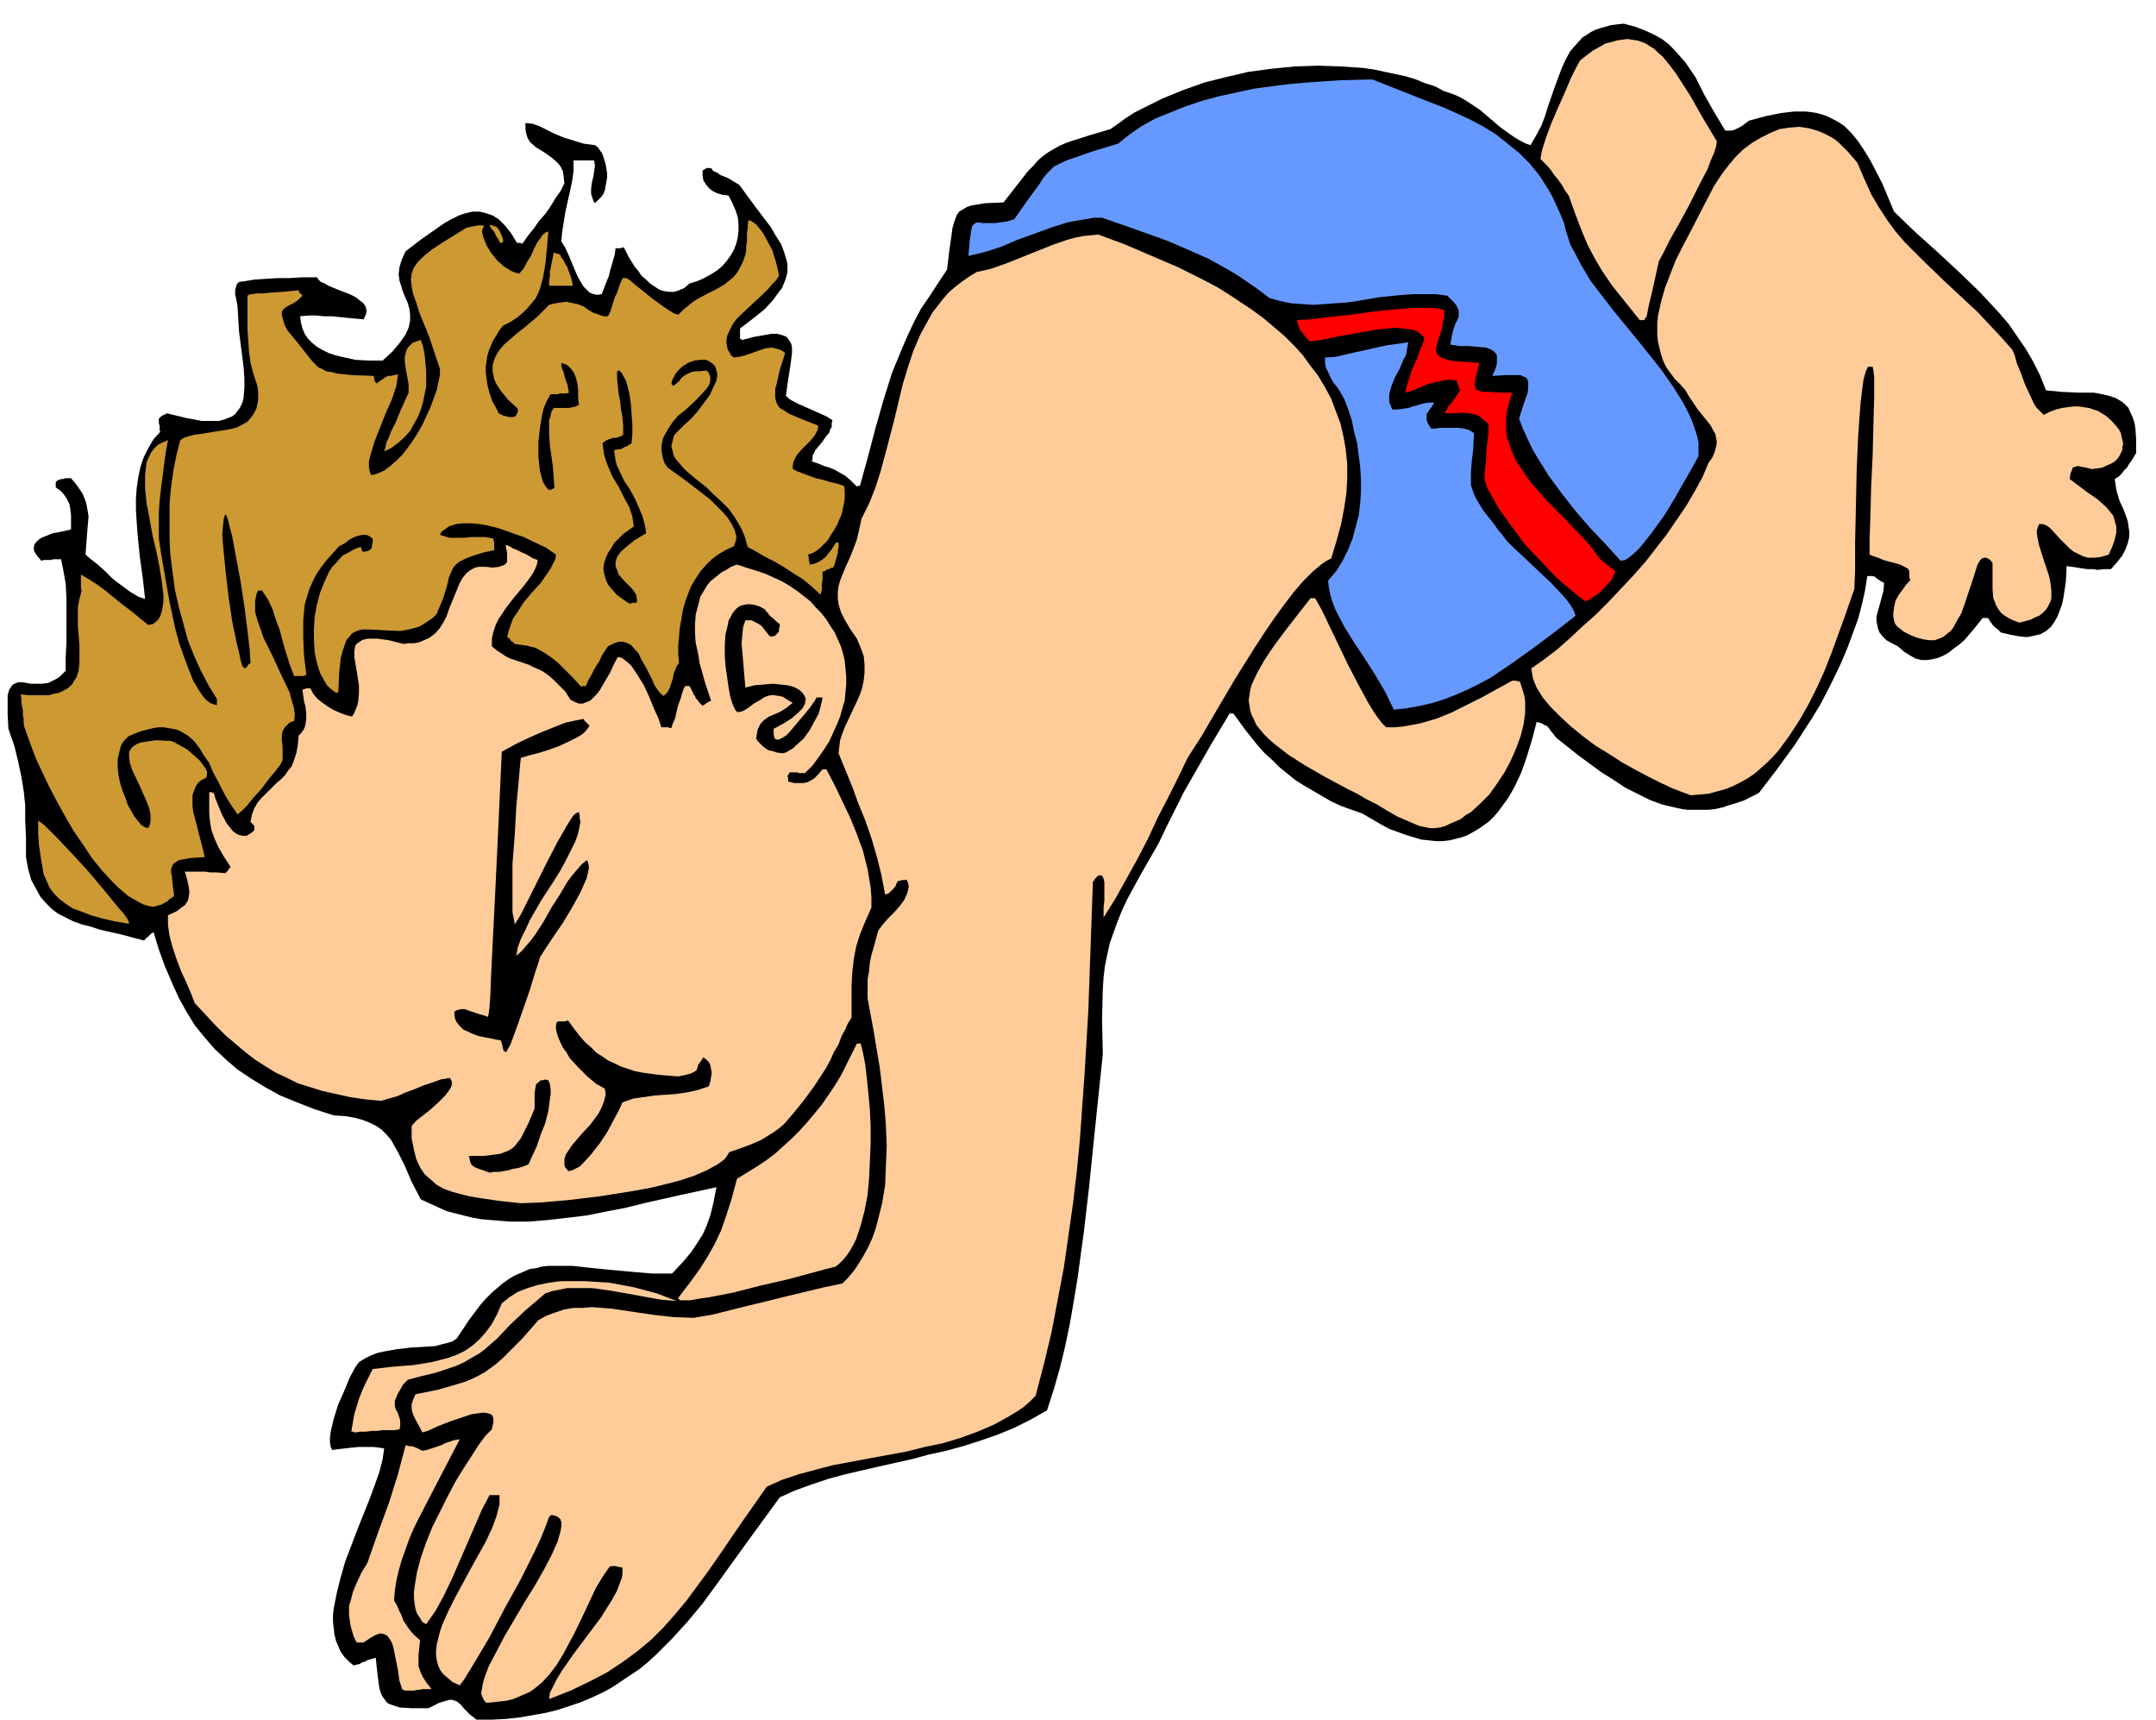 <svg xmlns="http://www.w3.org/2000/svg" fill-rule="evenodd" height="720" preserveAspectRatio="none" stroke-linecap="round" viewBox="0 0 2823 2251" width="902.88"><style>.brush1{fill:#000}.pen1{stroke:none}.brush2{fill:#fc9}.brush3{fill:#c93}.brush4{fill:#69f}</style><path class="pen1 brush1" d="m624 2251-9-7-7-7-5-6-5-4-3-1-3-1h-3l-4 1-10 3-14 7h-22l-16-1-6-2-6-2-4-2-3-4-3-4-2-4-2-6-1-6-2-16-2-19-4 1-3 1-4 1-3 2-4 1-3 2-4 1-4 1-6-5-6-6-5-7-3-7-3-7-2-8-1-8-1-9v-9l1-9 2-10 2-10 5-20 6-21 16-42 16-40 7-19 6-17 4-16 2-14-6-1-8-1h-19l-10 1-9 1-9 1-7 1-2-4-1-6v-6l1-8 4-17 6-19 8-18 7-17 7-13 5-7 8-5 8-4 8-3 9-2 17-3 17-2 17-1 16-1 7-2 8-2 7-2 6-4 16-24 15-20 7-8 8-8 7-6 7-6 7-5 8-5 7-3 7-3 7-3 8-1 7-2 8-1h33l18 2 19 2 21 2 22 2 24 2h26l14-15 11-13 8-12 7-11 5-11 5-14 4-16 4-21-46 10-49 11-24 6-26 5-25 5-25 3-26 3-25 2h-25l-24-2-12-1-12-2-12-3-12-3-11-3-11-5-11-5-11-5-12-23-9-21-9-18-9-16-6-7-6-6-7-5-8-4-10-4-11-3-12-2-15-1-25-8-23-9-22-9-20-11-18-11-18-12-15-13-15-14-13-15-13-16-11-18-10-18-9-20-9-21-8-22-7-23-1 1-2 1-2 2-1 1-2 2-2 1-1 2-2 1-30-8-27-6-12-4-12-3-11-4-10-5-10-5-8-6-8-8-7-8-6-11-6-11-4-14-3-16v-26l-1-22v-20l-2-19-3-18-4-19-5-21-8-23-1-19v-25l2-7 2-3 1-2 2-2 2-1 5-2h5l12 2h14l8-1 8-4 4-2 4-3 3-3 4-4v-18l1-19v-58l-1-19-3-17-3-15H70l-3 1H57l-3 1-5-6-4-6-1-4 1-5 2-3 3-3 4-3 5-2 10-4 11-2 9-2 4-1v-19l-1-8-1-6-3-6-3-5-5-6-7-5v-7l2-2 2-1h1l2-1h3l2-1h8l6 7 5 7 4 6 3 7 2 6 1 5 1 6 1 6-1 11-1 12-1 13-1 14 7 6 9 7 10 9 10 10 12 9 11 8 10 6 9 3-3-27-4-29-3-30-2-30v-15l1-14 2-14 3-14 4-12 6-12 7-12 9-10-1-2v-6l-1-3v-6l1-1 1-1 1-1 2-1 1-1h1l2-1 1-1 13 3 12 3 11 2 10 2h23l7-2 5-2 5-2 4-3 3-4 3-4 2-4 2-5 1-5 1-12v-13l-1-14-2-16-4-31-2-33-1-6-1-5-1-4v-7l1-3 1-4 3-3 8-1 12-2 15-1 16-1h16l15-1h20l2 3 3 3 5 2 5 3 12 5 13 5 7 3 5 3 5 4 4 3 3 5 1 5-1 5-3 6-11-1-11-1-10-1-10-1h-10l-10-1h-10l-11 1 1 8 2 8 3 7 4 6 6 6 6 5 7 4 8 4 9 3 8 2 9 2 9 2 18 1h18l13-12 10-12 7-10 4-9 2-9v-8l-1-8-2-7-6-14-5-16-1-8 1-9 3-10 5-11 21-16 20-14 10-7 9-5 10-5 9-3 9-2h9l8 2 9 3 8 5 8 8 8 10 8 13h5l1 1h1l7-10 8-10 7-10 8-9 7-10 6-10 7-10 5-10-1-9-1-7-3-6-4-5-8-7-10-7-10-6-8-7-3-5-2-6-1-6v-8l9 1 9 3 10 5 10 5 12 5 13 4 13 4 15 2 4 3 2 3 3 4 2 5 3 10 2 12v5l-1 6-1 5-1 6-2 5-3 4-4 4-4 4-2-3-1-3-1-3-1-3v-7l1-8 2-8 1-7 1-7-1-7h-27v14l-2 14-3 14-3 13-3 14-2 13-2 12-1 12 5 8 5 11 5 12 5 12 3 6 3 5 3 5 4 4 4 4 5 2 5 1 6-1 3-8 3-8 3-7 2-8 2-7 2-7 2-7 1-8h7l1-1h3l6 12 8 13 5 6 4 6 6 5 5 5 6 4 6 4 6 2 7 1h7l6-2 7-3 7-6 10-3 9-4 9-5 8-5 7-6 6-7 5-7 4-7 3-8 2-8 1-9v-9l-1-9-3-9-4-9-5-10-8-1-7-2-6-3-5-4-4-5-3-5-1-6v-7l2-1 1-1h1l1-1h6l3 4 5 2 4 3 5 2 5 2 5 3 5 3 5 3 22 30 19 25 7 12 7 11 4 11 3 10 1 5v10l-1 5-2 6-2 5-2 5-4 5-8 11-11 12-15 12-17 13v13l1 1h1v1h1l15-4 12-2 11-2h8l7 2 5 2 3 4 3 5 1 5v7l-1 8-1 8-3 19-3 21 4 4 5 3 8 4 9 4 9 4 9 4 9 4 8 5-1 4v5l-2 3-1 4-5 6-4 6-5 6-5 6-1 3-2 3v4l-1 4 9 3 7 3 7 2 7 3 7 4 7 4 7 6 8 8 1-1h3l11-40 10-38 10-35 11-35 7-17 7-17 7-16 8-17 9-17 11-16 11-17 12-18 3-25 3-21 1-8 2-7 2-6 2-5 3-4 5-3 5-3 6-2 18-3 24-1 18-23 14-18 7-7 6-7 7-6 7-5 7-4 7-4 9-4 9-3 22-7 27-8 10-7 11-8 11-7 12-6 24-12 27-11 28-10 28-7 30-7 30-4 30-3 31-1 30 1 29 2 14 2 14 3 14 3 14 3 13 4 12 5 13 4 11 6 9 3 8 3 8 4 8 5 15 10 14 12 13 11 14 10 6 4 7 4 6 3 6 2 7-12 7-13 5-13 4-13 9-26 9-24 5-11 6-11 8-9 8-9 5-3 6-4 6-3 6-2 7-2 7-2 8-1 9-1 15 4 13 5 11 5 11 6 9 7 8 8 7 8 7 8 13 19 11 22 13 23 15 25h8l4-1 4-2 4-2 3-2 4-3 4-3 22-6 20-4 17-2h16l8 1 6 1 7 2 6 2 6 3 6 3 5 3 6 4 9 9 9 11 8 12 8 13 16 31 15 36 28 27 29 26 28 26 27 26 13 14 13 14 12 14 11 16 11 16 10 17 9 18 8 20 21 2 22 1h20l10 2 9 2 9 3 7 4 4 3 3 3 3 3 2 5 2 4 2 5 2 6 1 7 1 14v18l-3 5-3 5-3 4-3 5-4 4-3 4-4 4-5 3 1 7 1 7 2 7 2 7 6 13 5 14 1 7 1 7v7l-2 8-3 8-4 8-7 9-8 9h-9l-8 1-7-1h-7l-7-1-6-1-7-1-7-1-1 20-3 20-2 10-3 8-3 8-4 7-5 7-6 5-7 4-8 2-10 2-10-1-11-2-13-3-4-4-3-2-2-2-2-2-1-2-2-2-1-2-2-3h-7l-12 15-12 14-7 6-7 5-6 5-7 4-7 3-8 2-7 1h-7l-8-2-7-4-8-5-8-7-8-4-7-4-5-5-4-5-2-5-1-5-1-5v-6l3-11 3-11 3-11 1-11-4-2-3-2-3-2-2-2-3-1h-7l-3 19-4 18-5 19-7 19-7 19-8 19-9 19-9 18-10 19-11 18-11 17-11 17-24 33-23 30-10 5-10 5-9 3-10 3-9 3-9 2-9 1h-27l-8-1-9-2-17-4-16-6-16-8-16-8-15-10-16-10-30-22-29-23-4-5-4-5-2-3-3-3-3-1-3-2-3-1-4-1-6 23-7 23-7 20-9 19-5 9-5 8-6 8-5 7-6 7-6 6-7 5-7 5-7 4-7 4-8 3-8 2-8 2-9 1h-9l-9-1-10-1-10-3-10-3-11-4-11-4-11-6-12-7-12-7-14-5-14-5-13-6-12-7-12-7-12-7-11-7-10-8-11-9-9-9-10-9-9-10-8-10-8-10-8-11-8-11h-5l-12 20-12 20-12 21-12 21-12 21-11 22-11 22-11 23-23 40-18 33-7 15-6 15-5 14-5 14-3 14-3 14-2 16-1 16-1 39 1 46-6 57-6 58-6 59-7 60-4 29-4 30-5 30-5 29-6 29-7 29-8 28-9 28-21 12-22 11-22 9-23 8-22 7-22 6-23 5-22 6-45 10-43 10-22 6-21 7-22 8-20 9-43 59-39 54-19 26-20 24-20 22-21 21-11 10-11 9-12 8-12 8-12 8-13 7-13 6-14 6-15 5-15 5-16 4-17 3-17 3-18 2-19 1h-20z"/><path class="pen1 brush2" d="m637 2229-3-3-2-4-2-5 1-6 1-6 2-8 3-8 3-8 10-19 11-21 13-22 13-22 13-21 12-21 10-19 8-18 2-7 2-7 1-6v-5l-1-4-3-3-4-2-5-1-1 1h-1v1h-1v2h-1v1l-2 6-4 10-5 12-7 15-18 36-21 38-20 38-19 32-14 23-6 8-9-4-6-5-6-5-4-5-3-6-2-7-1-7v-7l1-8 2-8 2-8 3-9 8-18 9-18 20-37 20-36 8-17 6-16 2-8 2-7v-13h-13l-10 19-9 21-10 23-10 23-10 23-11 23-11 20-12 17-5-3-3-5-4-6-2-6-1-6-1-8v-8l1-8 3-18 5-19 7-20 8-20 10-20 10-20 10-19 11-18 11-17 9-14 9-12 8-8 1-5 1-4v-6l-1-2-1-2-2-1-3-1-6-1-7 1-8 1-9 3-18 6-18 7-13 6-7 2-4-8-4-7-3-6-2-5-1-5v-6l2-6 3-7 30-6 24-7 10-3 10-4 8-4 9-5 7-5 8-6 8-7 8-8 18-18 21-24 11-6 11-4 12-4 12-2h12l12-1 13 1 13 1 27 4 27 4 27 3 26 1 24-4 24-6 24-6 25-6 24-6 25-6 25-6 24-5 8-8 8-10 6-9 6-10 6-11 5-11 4-11 3-11 3-12 3-12 2-12 2-12 1-26 1-25-1-26-2-26-3-25-3-25-8-48-8-43v-25l2-11 1-11 2-10 3-10 3-11 3-11 6-8 7-8 8-8 7-8 6-8 4-9 1-4 1-5-1-4-2-5-1 1h-6l-1 1h-3l-2 3-1 3-2 3-2 2-3 3-2 2-2 1-3 1-5-26-6-24-7-24-8-23-9-22-8-22-9-22-9-22 1-9 1-8 3-9 3-8 8-17 8-17 4-9 3-9 2-10 1-10v-10l-1-11-4-11-5-12-9-13-7-12-5-10-3-10-1-8v-8l1-8 2-7 6-15 8-18 4-10 4-11 3-13 3-14 10-20 8-20 7-22 6-22 12-46 11-46 7-23 7-21 9-21 11-20 5-9 7-9 7-9 7-8 8-7 9-7 10-7 10-6 18-4 20-7 20-8 20-8 20-8 20-7 11-3 10-2 10-1 10-1 35 13 35 15 35 15 34 17 17 9 16 10 15 10 15 10 15 11 13 11 14 12 12 12 12 13 10 14 10 13 9 15 8 15 6 16 6 16 4 17 3 17 2 19v19l-1 19-3 20-4 21-6 22-7 23-6 3-6 4-6 5-6 5-13 13-12 14-13 17-13 18-13 19-13 20-25 40-23 39-21 36-18 28-12 25-13 26-14 27-13 28-14 27-15 27-14 25-15 24v-14l1-8v-24l-1-5-2-4h-5l-1 1-1 1-1 1-1 1-1 1v1l-1 1-1 1-3 85-3 84-5 84-6 84-4 42-5 42-6 42-6 42-8 42-8 42-10 42-11 42-8 8-8 7-9 6-10 6-20 11-21 9-22 8-23 7-24 5-24 6-49 9-48 9-23 6-22 6-21 7-20 9-33 47-30 44-14 20-14 19-14 19-15 18-15 17-16 16-18 15-19 14-21 14-23 12-25 12-28 11 1-8 4-8 5-10 6-10 16-23 18-24 18-24 15-24 6-11 4-11 2-5 1-5v-9l-4-1h-2l-2-1h-7l-2 1-9 13-9 15-7 15-7 15-14 29-15 28-8 13-9 12-10 11-11 9-6 4-7 3-7 3-7 3-8 2-8 1-9 1-10 1z"/><path class="pen1 brush2" d="M534 2213h-4l-1-1h-2l-4-12-2-14-3-15-3-15-2-6-3-5-3-4-4-2-5-1-6 2-7 4-9 6h-9l-4-8-2-7-2-7-1-7-1-7v-12l2-6 3-12 5-12 6-13 8-13 7-20 7-20 7-19 7-19 6-19 6-19 5-19 5-19h2l2 1h4l3 1 3 1 4 2 4 2 6-1 6-2 6-2 6-2 6-3 6-2 6-2 7-1-12 23-13 25-14 27-14 27-7 14-6 14-5 14-5 14-4 14-3 13-2 13-1 13 4 7 3 7 3 6 2 6 4 6 4 6 6 7 8 7-1 10-1 9v15l2 6 3 7 5 8 7 9h-12l-4 1h-3l-4 1h-8zm-69-338h-1l-1-1h-3l2-12 2-11 3-10 3-10 4-10 4-9 5-10 5-10 26-3 26-2 13-2 12-2 12-3 11-3 11-4 10-5 10-7 9-8 8-9 8-11 7-13 6-14 10-8 11-7 13-5 13-4 15-3 15-2h32l16 1 16 1 16 3 16 3 15 4 15 4 13 5 13 5-22-2-22-4-22-4-23-4-22-3h-32l-10 2-10 2-9 3-27 23-20 19-16 17-16 14-8 6-9 5-10 6-11 5-12 4-15 5-17 4-19 5-6 6-4 7-3 5-2 5-2 4v8l1 3 3 6 2 6 1 3v8l-1 4-7 1h-15l-7 1h-7l-8 1h-7l-7 1zm425-173v-1h-1v-1h-1v-1l16-21 13-18 10-16 9-16 8-17 7-20 7-22 7-26 13-8 13-8 12-8 12-9 11-10 11-10 10-10 10-11 10-12 9-11 9-13 8-12 8-13 7-14 7-14 7-14h5l3 12 3 16 2 17 2 20 2 21 1 22v23l-1 23-1 22-2 22-4 21-5 19-3 9-3 9-4 8-4 7-4 6-5 6-5 5-5 4-12 3-22 6-30 8-35 8-35 9-31 6-14 2-11 2h-14zm-208-127-28-3-27-4-12-2-12-3-11-3-11-4-9-5-8-7-8-7-6-9-5-11-3-12-3-15v-16l6-7 9-7 10-8 10-9 9-9 6-8 2-4 1-4-1-4-2-3-12 2-11 4-12 4-12 5-11 4-11 5-11 3-10 3-21-2-20-3-18-4-18-4-16-5-16-5-14-7-15-7-13-8-14-9-13-10-13-11-13-11-13-13-13-14-14-15-5-13-6-14-7-15-6-16-5-15-4-15-1-7-1-7v-13l11-5 8-6 3-2 2-3 2-3 1-4 1-7-1-8-2-9-3-10h27l6 1h9l11 1 1-1 1-1 1-1 1-1v-1l1-1 1-1 1-1-9-14-7-12-5-11-4-11-2-11-1-11v-28h4v1h2l2 7 4 10 5 12 6 11 4 5 4 5 4 3 4 2 5 1h5l5-3 5-4v-6l-1-1-1-1-1-1v-1h-1l-1-1 2-10 3-8 4-7 5-6 10-10 10-10 6-5 5-5 4-6 5-6 3-8 3-9 2-11 1-12 3-3 3-4 2-4 1-4 1-7v-8l-1-8-2-8-1-7-1-7 2-1h1l2-1h5l1 1 3 6 5 6 6 5 7 5 8 5 9 4 8 3 8 2 3-5 2-5 2-5 1-5 1-10v-11l-3-19-3-18v-7l1-7 1-2 2-2 3-2 3-2 3-1 5-1h12l15 2 20 5 6-1h7l6-1 5-2 9-4 8-6 6-7 5-8 4-8 3-9 7-17 7-17 4-7 5-6 4-3 3-2 4-2 4-1h11l8 1 8-1 6-2 2-1 2-2 1-2v-11l-2-11 5 2 5 3 5 2 6 3 5 2 5 3 5 3 6 2-1 6-2 5-3 6-4 6-9 12-11 13-11 14-10 15-4 8-3 9-2 9v10l6 5 6 4 6 4 6 3 12 4 12 4 6 3 7 3 6 3 7 5 7 6 7 7 8 8 7 11 6 3 5 2h5l5-2 5-2 4-4 4-4 4-5 7-12 7-12 5-11 5-9 5 1 4 3 5 4 4 4 8 12 8 13 7 15 6 15 6 13 4 12h9l2 1h2l2-6 3-7 2-9 2-8 3-8 2-7 2-6 2-4h6l2 4 2 4 1 3 2 2 1 3 2 2 3 4 4 4 1-1 2-1 1-1 2-1 1-1 2-1h1l1-1-8-24-7-25-2-13-3-13-1-13v-12l1-13 3-11 3-12 6-10 3-5 4-5 5-4 5-4 5-4 6-3 6-4 8-3 12 4 13 4 12 4 11 5 11 5 10 6 9 6 9 7 9 7 7 8 7 7 7 9 5 8 6 9 4 9 4 9 3 10 2 9 1 10 1 11v10l-1 10-1 11-3 10-3 11-4 10-5 11-5 11-7 11-7 10-8 11-10 10h-8l-2-1h-10l-1 2-1 1v1h-1v1l1 2v5l8 2h12l5-1 4-2 5-3 5-5 6-7h5l11 21 10 21 10 21 9 22 8 22 6 24 2 12 2 12 1 13v13l-8 18-7 17-5 16-3 16-2 17-1 18v42l-2 3-3 5-3 7-5 9-4 11-6 10-5 11-6 11-15 23-14 19-13 16-12 14-7 6-7 5-8 5-8 5-9 4-10 4-11 4-12 4-3 5-3 4-5 4-6 4-13 7-16 7-18 6-19 5-21 5-22 4-44 7-42 5-35 3-26 1z"/><path class="pen1 brush1" d="m641 1535-8-3-6-2-5-2-3-2-2-2-1-2-1-4-1-5h20l16-2 6-1 5-2 5-2 5-3 4-4 3-4 4-5 3-6 7-14 8-19v-20l1-7 1-5 4-3 2-2h3l3-1 4 1 2 5 1 7v6l-1 7-2 15-4 16-6 15-5 15-6 13-5 11-7 3-7 2-6 1-7 2-6 1-6 1h-6l-6 1zm103-2-2-3-2-2-1-3v-8l2-6 4-6 4-6 6-7 6-7 12-13 11-15 4-8 3-8 2-8-1-8-11-6-12-10-12-12-11-12-4-7-5-7-3-6-3-7-2-6-1-5v-5l1-4 2-1h9l2-1h2l8 11 7 9 7 8 8 7 7 7 8 5 7 5 9 4 8 4 9 3 9 3 10 2 22 3 25 2 10-2 7-2 4-2 3-2 1-3 1-4 3-4 4-6 4 3 3 3 2 4 1 5 1 5-1 6-1 6-2 6-15 5-14 3-14 2-14 1-14 1-14 2-14 2-14 5-5 11-7 13-8 15-10 15-11 14-10 11-5 5-6 3-4 2-5 1zm-82-156-1-1h-1l-1-1v-2l-1-1v-3l-1-3-1-4-10-2-10-2-10-2-10-4-4-2-5-2-3-3-3-3-3-4-2-4-1-5v-5l4-2 5-1h5l5 2 6 2 6 2 7 2 6 2 1-5 1-8 1-15 1-26 2-41 3-59 4-83 5-110 9-5 13-7 15-7 16-7 15-6 15-6 14-3 10-2 1 2 1 1 1 1 1 1 1 1 1 1 1 1 1 1-3 4-3 4-5 4-5 3-12 6-13 6-14 5-13 4-12 3-10 3-1 9-2 23-3 32-2 37-3 38v63l2 10 1 6 8-13 10-20 12-24 13-26 13-25 12-21 5-8 4-6 4-3 3-1 1 4v4l1 5-1 5-2 10-4 11-6 12-6 12-7 13-8 13-17 26-15 26-6 13-6 12-4 11-2 11 7-6 6-7 6-7 6-8 11-17 10-18 11-17 10-17 6-8 6-7 6-7 7-6 2 2v2l1 3v3l-1 6-2 8-8 18-11 20-12 20-13 19-10 15-7 11-2 7-5 15-6 20-8 23-8 23-7 19-3 8-3 5-2 4h-1z"/><path class="pen1 brush3" d="m168 1209-18-3-17-4-14-4-13-5-11-4-9-6-8-6-7-7-6-8-4-9-4-9-2-12-2-12-2-14-1-15v-17l8 6 16 16 20 21 22 24 21 25 18 22 7 8 5 7 2 5v2-1h-1zm33-22-6-1-7-2-6-3-7-4-7-4-7-6-7-6-6-6-14-15-13-16-12-18-13-19-11-19-11-20-10-19-9-19-8-17-6-16-5-14-4-11-1-5v-6l-1-5v-6l-1-5-1-5v-6l-1-5 11 1h26l7-2 6-1 6-3 4-2 4-3 4-4 2-4 3-4 3-9 1-11v-23l-2-24v-25l2-11 3-11-1-3v-18l10 6 11 7 11 8 11 9 11 9 12 9 11 9 11 9 6-1 4-3 4-4 2-4 2-6 1-6 1-7v-8l-2-17-3-19-4-20-5-21-4-22-4-21-2-19v-19l1-8 1-8 3-7 3-6 4-5 5-5 6-3 7-3-3 16-2 15-2 16-2 15-2 17-1 16v34l3 20 5 29 6 34 8 37 5 18 6 17 6 16 6 15 7 12 7 10 4 4 4 3 5 2 4 1v-8l-11-18-10-19-9-20-8-20-6-22-6-22-5-22-3-23-3-23-1-22v-45l2-22 3-21 4-20 5-20 5-3 6-2 8-2 8-1 18-3 19-3 9-2 8-4 7-4 5-6 3-4 2-4 2-4 1-5 1-5v-12l-1-7-5-15-4-15-2-15-1-15-1-15v-43l2-1 2-1h3l5-1h8l11-1 15-1 21-2v1l1 1v1l1 1 1 1h1v1l1 1-6 6-6 4-6 3-5 3-1 1-2 2-1 3v3l1 4 1 4 2 6 3 6 14 17 11 14 8 10 8 8 5 2 5 3 7 1 8 2 19 2 28 1 1 2v4l1 1v1h1v1l1 1 4-3 3-2 3-2 3-2 2-1h4l4-1 5-1-1 8-1 7-3 9-3 9-8 18-8 20-7 18-5 17-2 8v7l1 6 2 5 8-2 9-4 8-6 8-7 8-8 7-9 7-10 7-11 6-11 5-11 5-11 4-11 4-11 2-10 2-9v-8l-14-42-13-32-4-13-4-11-2-10-1-9 1-8 3-8 5-7 8-8 10-8 12-8 16-10 18-11 5-1 4-1h3l2-1h6l3 1-2 3-1 4 1 4 1 4 4 10 6 10 8 10 9 8 5 3 5 3 5 2 5 1 6-7 4-8 5-8 4-9 4-8 5-7 2-3 2-2 3-2 3-1-2 23-2 20-3 17-4 15-3 7-3 6-5 6-5 6-6 6-7 6-9 6-10 5-5 6-4 7-4 6-3 7-3 7-2 7-1 7-1 7v8l1 7 1 8 2 8 2 7 3 8 4 7 4 8 2 1 4 2 4 1 4 1h4l4-1 1-2 1-2 1-2v-4l-13-12-9-11-4-6-3-5-2-5-1-5-1-4v-9l1-4 3-8 5-8 6-7 8-7 8-7 9-7 18-15 16-16 8-2 7-1 7-1 5 1 10 2 8 3 7 5 7 4 4 1 5 2 4 1h5l3-6 2-6 2-7 2-6 3-6 2-6 2-6 3-6v-1h5l5 3 7 6 10 8 11 9 11 8 10 7 8 5 6 2 6-6 6-5 6-5 6-4 13-7 12-6 7-4 5-3 6-5 5-4 5-6 4-7 4-8 3-9 1-5v-6l1-6v-11l1-6v-5l1-6 3 1 3 2 3 2 3 3 7 9 6 11 6 11 4 13 3 11 2 10-4 6-5 5-5 6-7 7-14 13-14 13-7 7-5 7-4 8-3 7-1 7 1 7 1 4 2 3 2 4 4 3 7-1 8-2 9-3 8-3 9-3 9-1 4 1 4 1 5 2 4 3-7 22-4 18-2 7v12l1 4 2 5 3 4 5 3 6 4 16 7 23 9v4l-1 3-2 4-2 3-5 6-6 6-6 6-6 7-2 4-2 4-1 5v5l6 3 8 3 8 3 8 3 9 2 10 3 9 2 9 3 1 5v11l-1 7-3 14-6 14-4 7-4 6-4 7-5 5-5 5-5 4-5 3-6 2v2l1 1v5l1 2v3l6-1 5-2 5-3 5-4 4-5 4-5 3-5 3-4h2l1 1v5l-1 5v3l-1 3-1 4-1 3-1 4-2 5h-2l-2 1-1 1h-2l-2 1-1 1-2 1h-2v10l-1 7v8l-1 2v3h-1l-11-10-12-10-13-8-12-8-12-7-12-6-12-7-11-6-2-7-2-7-3-7-3-6-7-12-8-11-10-10-10-9-9-9-10-8-10-8-8-7-7-8-6-7-2-4-1-4-1-4-1-4 1-4 1-4 1-5 3-4 10-10 10-9 8-9 6-8 6-8 5-7 3-7 3-6 2-5 1-5v-4l-1-4-1-4-2-3-2-2-3-2-3-2-3-1h-7l-8 1-8 3-8 5-6 6-3 4-2 4-2 4-1 5h1v1h1v1h1l7-6 4-5 4-3 4-2 4-2 5-1h6l9-1 3 3 1 3 1 3v3l-1 6-4 6-13 14-15 14-9 7-7 8-6 9-5 9-2 4-1 5-1 5v5l1 6 1 5 2 6 4 6 7 5 14 10 17 13 18 14 8 8 8 8 7 8 5 8 4 8 2 8v3l-1 4-1 3-1 3-11 5-10 6-8 6-8 8-7 8-6 9-6 10-4 10-4 11-3 11-2 12-2 11-1 12-1 11v12l1 11-3 4-2 5-2 5-1 6-2 6-2 6-3 6-5 5-4-3-4-5-4-6-3-7-7-14-8-14-3-7-5-5-4-5-5-3-6-2h-6l-6 2-8 4-4 6-4 6-3 7-4 6-4 7-3 6-4 7-3 7h-5v1h-1l-11-12-10-10-9-9-10-8-9-6-11-6-12-3-15-2-1-1-1-1-1-1-2-1-1-2-1-1-1-1-2-1 2-8 3-9 3-8 5-7 9-14 11-13 11-12 9-13 4-6 3-6 3-6 1-6-13-9-19-9-10-5-12-4-11-4-12-4-12-3-11-2-11-1h-11l-9 1-9 3-3 2-4 3-3 2-2 4 6 2 7 2h18l9-1h20l10 2v2l1 2v10l1 1-14 3-10 3-9 3-7 3-6 3-4 3-4 4-2 4-4 9-3 13-5 16-9 21-6 5-6 4-6 4-6 3-12 3-11 2-22-1-19-1h-9l-7 2-4 2-3 2-3 4-3 3-2 5-2 6-2 6-2 8-2 19-1 25h-1l-1 1h-1l-4-3-4-3-4-4-3-5-6-11-4-13-3-14-1-16v-15l1-16 3-16 4-15 6-15 6-13 4-6 5-5 4-5 5-5 6-3 5-3 6-3 6-2 1 1v2l1 1v2h5l3-1 2-1 2-2 1-2v-3l1-4v-4l-3-2-3-2-3-1h-3l-6 1-6 2-6 3-5 4-5 3-4 2-9 10-8 9-7 9-6 9-5 10-4 9-3 10-3 10-1 10-1 11v22l1 24 3 25-1 1h-1l-1 1h-13l-6-16-5-16-4-14-4-15-5-13-4-13-6-13-8-12h-5l-2 4-1 5-1 4v15l3 11 4 11 4 12 6 12 6 12 11 24 11 23 3 11 3 10 1 9-1 8-4 1-3 2-3 3-2 2-3 5-1 6v7l1 7v18l-3 6-7 9-9 11-9 12-10 11-9 11-7 7-5 4-7-10-7-11-6-11-6-12-6-11-5-12-7-10-6-10-7-9-8-7-5-3-5-3-5-2-5-1-6-1-6-1h-6l-7 1-8 2-8 2-8 3-9 4-3 3-3 3-2 3-2 4-2 8-2 9v10l1 10 2 10 3 10 4 10 3 9 5 9 4 7 5 6 4 5 5 3 4 1 2-4 1-5v-9l-2-9-4-10-9-20-9-19-3-9-1-8v-7l2-3 2-3 3-2 3-2 5-2 6-1 14-2 20 1 5 2 7 4 9 5 8 7 8 7 6 8 2 3 2 4v4l-1 4-6 3-5 4-3 5-2 5-2 6v14l1 8 4 15 4 16 4 15 3 13-17 1-12 2-5 1-3 2-3 2-2 2-1 3-1 3v4l1 5 1 11 2 15-3 2-3 2-3 3-4 2-3 2-4 1-3 1-4 1z"/><path class="pen1 brush2" d="m1872 1084-14-3-14-6-14-6-14-8-13-8-14-7-12-7-12-6-30-16-26-15-22-14-18-14-7-6-7-7-5-6-5-6-3-7-3-6-2-6-1-7-1-6 1-7 1-7 2-7 7-15 9-16 12-18 14-19 17-22 18-23h6l9 16 10 21 12 25 12 25 13 25 13 24 6 10 6 9 6 8 6 6h11l11-1 11-2 11-2 21-6 20-8 20-10 20-10 20-11 20-11h6l1 1h3l2 6 2 6 2 7 1 7v15l-2 15-4 16-6 16-7 16-8 15-10 15-10 14-12 12-12 11-7 4-6 5-7 3-7 3-6 3-7 2-7 1h-7zm342-43-11-4-13-5-15-7-16-8-17-9-18-10-17-11-18-11-16-12-16-13-14-13-13-13-10-12-8-13-3-7-2-6-1-6-1-6 17-12 17-13 17-15 16-15 17-15 17-17 16-17 16-17 16-18 14-18 14-18 13-19 13-19 11-19 10-18 8-19 5-7 3-7 2-7 1-6-1-6-1-5-3-5-3-6-8-10-9-11-4-6-4-6-4-6-4-7-7-8-7-7-6-8-5-7-4-8-3-9-2-8-2-8-1-9v-17l1-9 4-18 5-18 7-18 7-18 9-18 9-17 17-33 15-29 9-14 9-12 10-12 10-10 12-9 12-7 12-6 12-5 13-2 13-1 7 1 6 1 7 2 6 2 7 3 6 3 7 4 6 5 6 6 6 6 6 7 6 7 9 21 9 20 10 17 11 17 11 15 12 14 13 13 13 13 27 26 28 26 15 14 15 16 15 16 15 17 3 7 3 11 5 12 5 14 6 13 6 13 3 5 4 4 3 3 3 3 8-4 8-3 8-2 7-1 8-1h7l6 1 7 1 6 2 6 2 5 3 5 3 8 7 7 8 3 4 2 4 1 5 1 4 1 5-1 4v4l-2 4-2 4-3 4-3 3-5 3-5 2-6 3-6 1-8 1-8-2-6-1-4-1-4 1-3 1-1 3-2 5-1 7 12 9 12 9 13 9 11 10 5 6 4 5 2 7 2 7v8l-2 9-3 9-5 11-10 3-9 1h-8l-7-2-6-3-6-3-5-4-5-5-9-9-8-9-4-4-4-3-5-2h-5l-1 2-1 3-1 3v4l1 7 2 9 6 19 7 21 2 10 1 9v10l-1 4-2 4-2 4-3 4-3 3-5 4-5 2-6 3-7 2-8 2-8-3-6-3-5-3-5-4-3-4-3-5-2-5-2-5-1-11v-35l-3-4-3-2-3-1h-2l-3 1-2 2-2 3-2 4-7 22-9 27-5 14-7 12-3 6-4 5-5 4-5 4-5 2-6 2h-7l-7-1-8-2-8-3-10-5-9-7-3-4-1-4-1-5v-4l1-8 2-9 4-7 5-7 5-7 5-5v-2l-1-2v-8l-1-2v-1l-5-3-6-3-7-2-8-2-7-2-7-3-6-2-5-2v-20l1-30 1-38 2-42 1-40 1-36v-26l-1-9-1-5h-6l-3 6-3 11-2 15-2 17-3 42-2 47-1 48-1 44v37l-1 24-14 40-16 44-9 23-10 22-11 22-12 21-13 20-14 19-7 8-8 8-9 8-8 7-9 6-9 5-10 5-10 4-11 3-11 3-11 1-12 1z"/><path class="pen1 brush1" d="m1025 986-8-1-6-2-5-1-3-2-4-3-3-3-3-3-3-4 1-6 1-6 2-4 2-4 5-5 6-4 7-3 7-3 8-5 9-7-7-4-6-4-5-1-6-1h-5l-4 1-5 2-4 3-9 5-8 6-3 2-4 2-4 1h-3l-3-4-3-7-3-10-2-11-2-14-2-14-1-14v-14l1-14 3-12 1-6 3-5 2-4 3-4 3-3 4-3 4-1 5-1h5l6 1 6 2 7 4 1 2 1 1 2 2 1 2 2 2 3 2 4 4 5 4v3l-1 3v3l-1 2-2 2-2 2-3 1h-4l-4-5-4-5-3-4-5-3-4-2-4-2h-8l-3 9-1 10-1 11 1 12 1 11 1 12 1 12 1 11 12-3 12-1 12-1 10 1 9 1 8 2 6 3 5 4 3 4 2 5-1 6-3 6-6 6-8 7-11 7-13 7v7l1 5 1 1 1 1h4l4-2 5-3 5-5 5-6 11-13 10-12 7-10 2-4h8l-2 10-3 11-6 11-6 11-8 11-9 8-4 4-5 3-5 3-4 1z"/><path class="pen1 brush4" d="m1825 929-11-23-13-22-14-22-14-21-13-21-11-21-4-10-3-10-2-10-1-9 11-13 8-13 7-14 6-15 4-15 4-15 2-16 1-16v-16l-1-16-2-15-2-16-4-15-3-15-5-15-5-13-4-7-5-8-5-6-4-7-3-7-3-6-1-6v-7l14-1 13-3 13-3 14-3 13-3 14-3 14-2 14-2-1 5-1 6-1 6-3 5-5 12-6 11-5 12-3 11v10l2 5 2 5h7l7-1 7-1 6-2 7-2 7-2 6-1h8l-3 5-3 4-2 3-2 3v8l2 5 4 6h5l7-1h23l8 1 7 2 6 4-1 21-2 17-1 13v17l2 6 2 6 3 6 9 15 15 19 4 6 6 7 6 8 7 7 17 16 17 16 17 16 15 16 6 7 5 7 4 7 2 6-27 21-28 21-28 20-28 19-15 8-14 7-16 7-15 6-16 5-17 4-17 3-17 2z"/><path class="pen1 brush1" d="m319 874-2-3-2-7-2-10-3-12-6-29-5-34-4-35-3-31-1-14 1-11 1-9 2-6 2 3 2 6 2 9 3 11 5 27 6 32 5 33 4 31 3 26 1 17-3 2-1 2-1 1-1 1-1 1h-1v-1h-1zm505-84-9-6-8-6-6-7-5-6-3-7-2-7-1-7 1-7 2-6 3-7 4-6 4-7 6-6 6-6 7-5 7-5-1-6-1-7-2-6-2-6-7-13-7-14-8-13-6-14-3-8-2-7-1-7-1-8 4-3 4-2 3-1 3-1h4l3-1 3-1 3-2v-12l-1-11-2-11-1-10-2-10-1-10-1-9v-10h1l1-1h1l3 3 2 4 3 5 2 6 3 12 2 13 1 14 1 13v13l-1 12-3 2-3 2-3 1-3 2-3 1h-3l-3 1h-2l1 7 1 7 2 7 3 6 6 13 8 12 7 13 6 14 3 7 2 7 2 8 1 8-15 9-10 8-8 7-5 7-2 6v6l2 5 2 6 8 9 9 9 4 5 2 4 1 5v4l-1 1h-5l-2 1h-2z"/><path class="pen1" style="fill:red" d="m2076 787-10-7-9-8-10-8-10-9-20-21-20-21-17-23-16-22-6-10-6-11-5-9-3-10v-9l1-9 1-9v-9l1-9 1-9 1-9v-10l-7-6-6-5-7-2-7-1-7-1-8 1h-15l1-3 2-3 2-4 3-3 3-4 3-4 3-5 3-4-1-2-1-2v-1l-1-2v-1l-1-2v-1l-1-2-9-1-8 1-9 2-9 2-8 3-9 4-8 3-7 2 2-9 3-9 3-10 4-9 4-9 3-9 4-9 2-8-5-5-6-4-8-2-9-1-10-1-10 1-11 1-12 2-23 4-22 4-19 4-15 2-4-4-3-4-2-3-3-3-2-4-1-3-1-3-1-4 18-1 24-3 28-3 29-4 29-3 27-2h22l9 1 7 2v9l-2 8-1 7-2 7-4 12-2 9 1 4 2 3 4 3 5 2 7 2 10 1 13 1 15 1-4 16-2 10v4l1 3 1 2 2 1 6 2h10l13 1h16l-3 9-2 9-2 8-1 8v15l1 8 2 7 5 14 6 13 9 13 9 13 22 25 24 24 12 13 12 12 11 13 10 14 3 2 2 2 3 2 2 2 3 2 2 2 3 2 2 2-2 5-3 6-5 6-6 6-6 6-6 4-6 4-5 2z"/><path class="pen1 brush4" d="m2122 734-20-22-20-21-19-22-18-23-17-23-15-24-7-12-6-13-6-13-5-13 6-19 5-14 1-6v-9l-1-3-2-3-3-1-4-2h-19l-18 1 4-9 2-7v-11l-2-3-3-3-4-2-5-2-11-1-12-1h-12l-12-2 2-11 2-9 3-8 3-6 1-3v-7l-1-3-2-4-3-4-4-4-5-5-15-2h-29l-15 1-30 3-29 5-14 2-15 1-14 1-15 1-14-1-14-1-15-3-14-4-13-10-13-9-13-9-13-8-27-15-27-12-28-12-28-10-28-10-29-10h-11l-11 2-12 2-11 2-22 7-22 8-22 8-21 9-22 7-21 5 2-22 2-13 1-4 2-2 2-2 3-1 7 1h16l7-1 8-1 10-3 19-27 14-19 5-8 5-6 5-5 4-4 6-3 6-3 7-3 9-3 23-8 33-10 15-12 16-11 18-10 20-8 20-8 21-7 22-6 23-5 23-5 23-3 23-3 23-2 44-3 42-1 38 15 38 15 18 7 18 8 17 8 17 9 16 10 15 12 15 12 14 14 13 16 12 19 5 9 5 11 5 11 5 12 2 9 3 9 3 10 5 9 10 19 12 20 30 39 32 39 16 20 15 19 14 20 12 19 5 9 5 10 4 9 3 9 3 9 2 9v18l-7 13-11 19-13 23-14 23-16 22-15 19-7 7-7 6-6 4-6 1z"/><path class="pen1 brush1" d="m718 641-4-5-3-5-2-7-2-8-1-8-1-10v-19l2-19 3-18 2-8 3-7 3-6 3-5h9l3-1h9l3-1-1-5-1-6-2-5-2-6-1-5-2-4-1-4v-4l3 1 3 1 3 2 3 3 4 5 3 7 2 8 1 9v9l1 10-4 2-4 1-5 1h-20l-3 5-1 5-2 6v19l1 14 2 14 2 14 1 14 1 13-1 1-1 1h-1l-1 1h-4z"/><path class="pen1 brush3" d="m503 591 1-3 1-4 1-5 3-6 3-8 6-12 7-17 10-22v-11l-2-11-2-11-1-9v-5l1-4 1-4 2-4 3-3 3-3 5-2 6-2 3 9 2 10 1 11 1 10v21l-2 10-2 10-3 10-4 10-5 9-5 9-7 8-8 7-9 7-10 5z"/><path class="pen1 brush2" d="m2147 419-20-25-16-20-13-19-10-17-9-17-8-19-8-21-9-25-5-7-4-7-5-7-5-6-4-6-5-6-5-5-4-4 2-11 5-16 7-19 9-21 9-20 8-19 7-14 5-9 9-7 8-6 9-5 7-4 8-2 7-2 7-1 7-1 6 1 7 1 6 2 5 2 6 4 5 3 5 5 6 5 9 11 9 12 9 14 9 14 17 30 18 30-1 7-3 9-4 9-4 11-12 23-12 24-13 24-12 21-9 18-6 11-5 23-4 18-3 12-2 9-1 6-1 4-2 3-1 2h-6z"/><path class="pen1 brush3" d="M719 374v-6l1-6v-6l1-5 1-5 1-5 1-5 1-5h2l1 1h3l1 1h1l2 4 3 4 2 4 3 5 2 6 2 5 2 7 1 6h-31zm-65-57-1-3-2-3-2-3-1-3-2-3-2-2-2-3-1-3 3 1 3 1 3 1 2 2 2 3 2 4 2 5 1 5-1 1h-1v1h-2v-1h-1z"/></svg>
